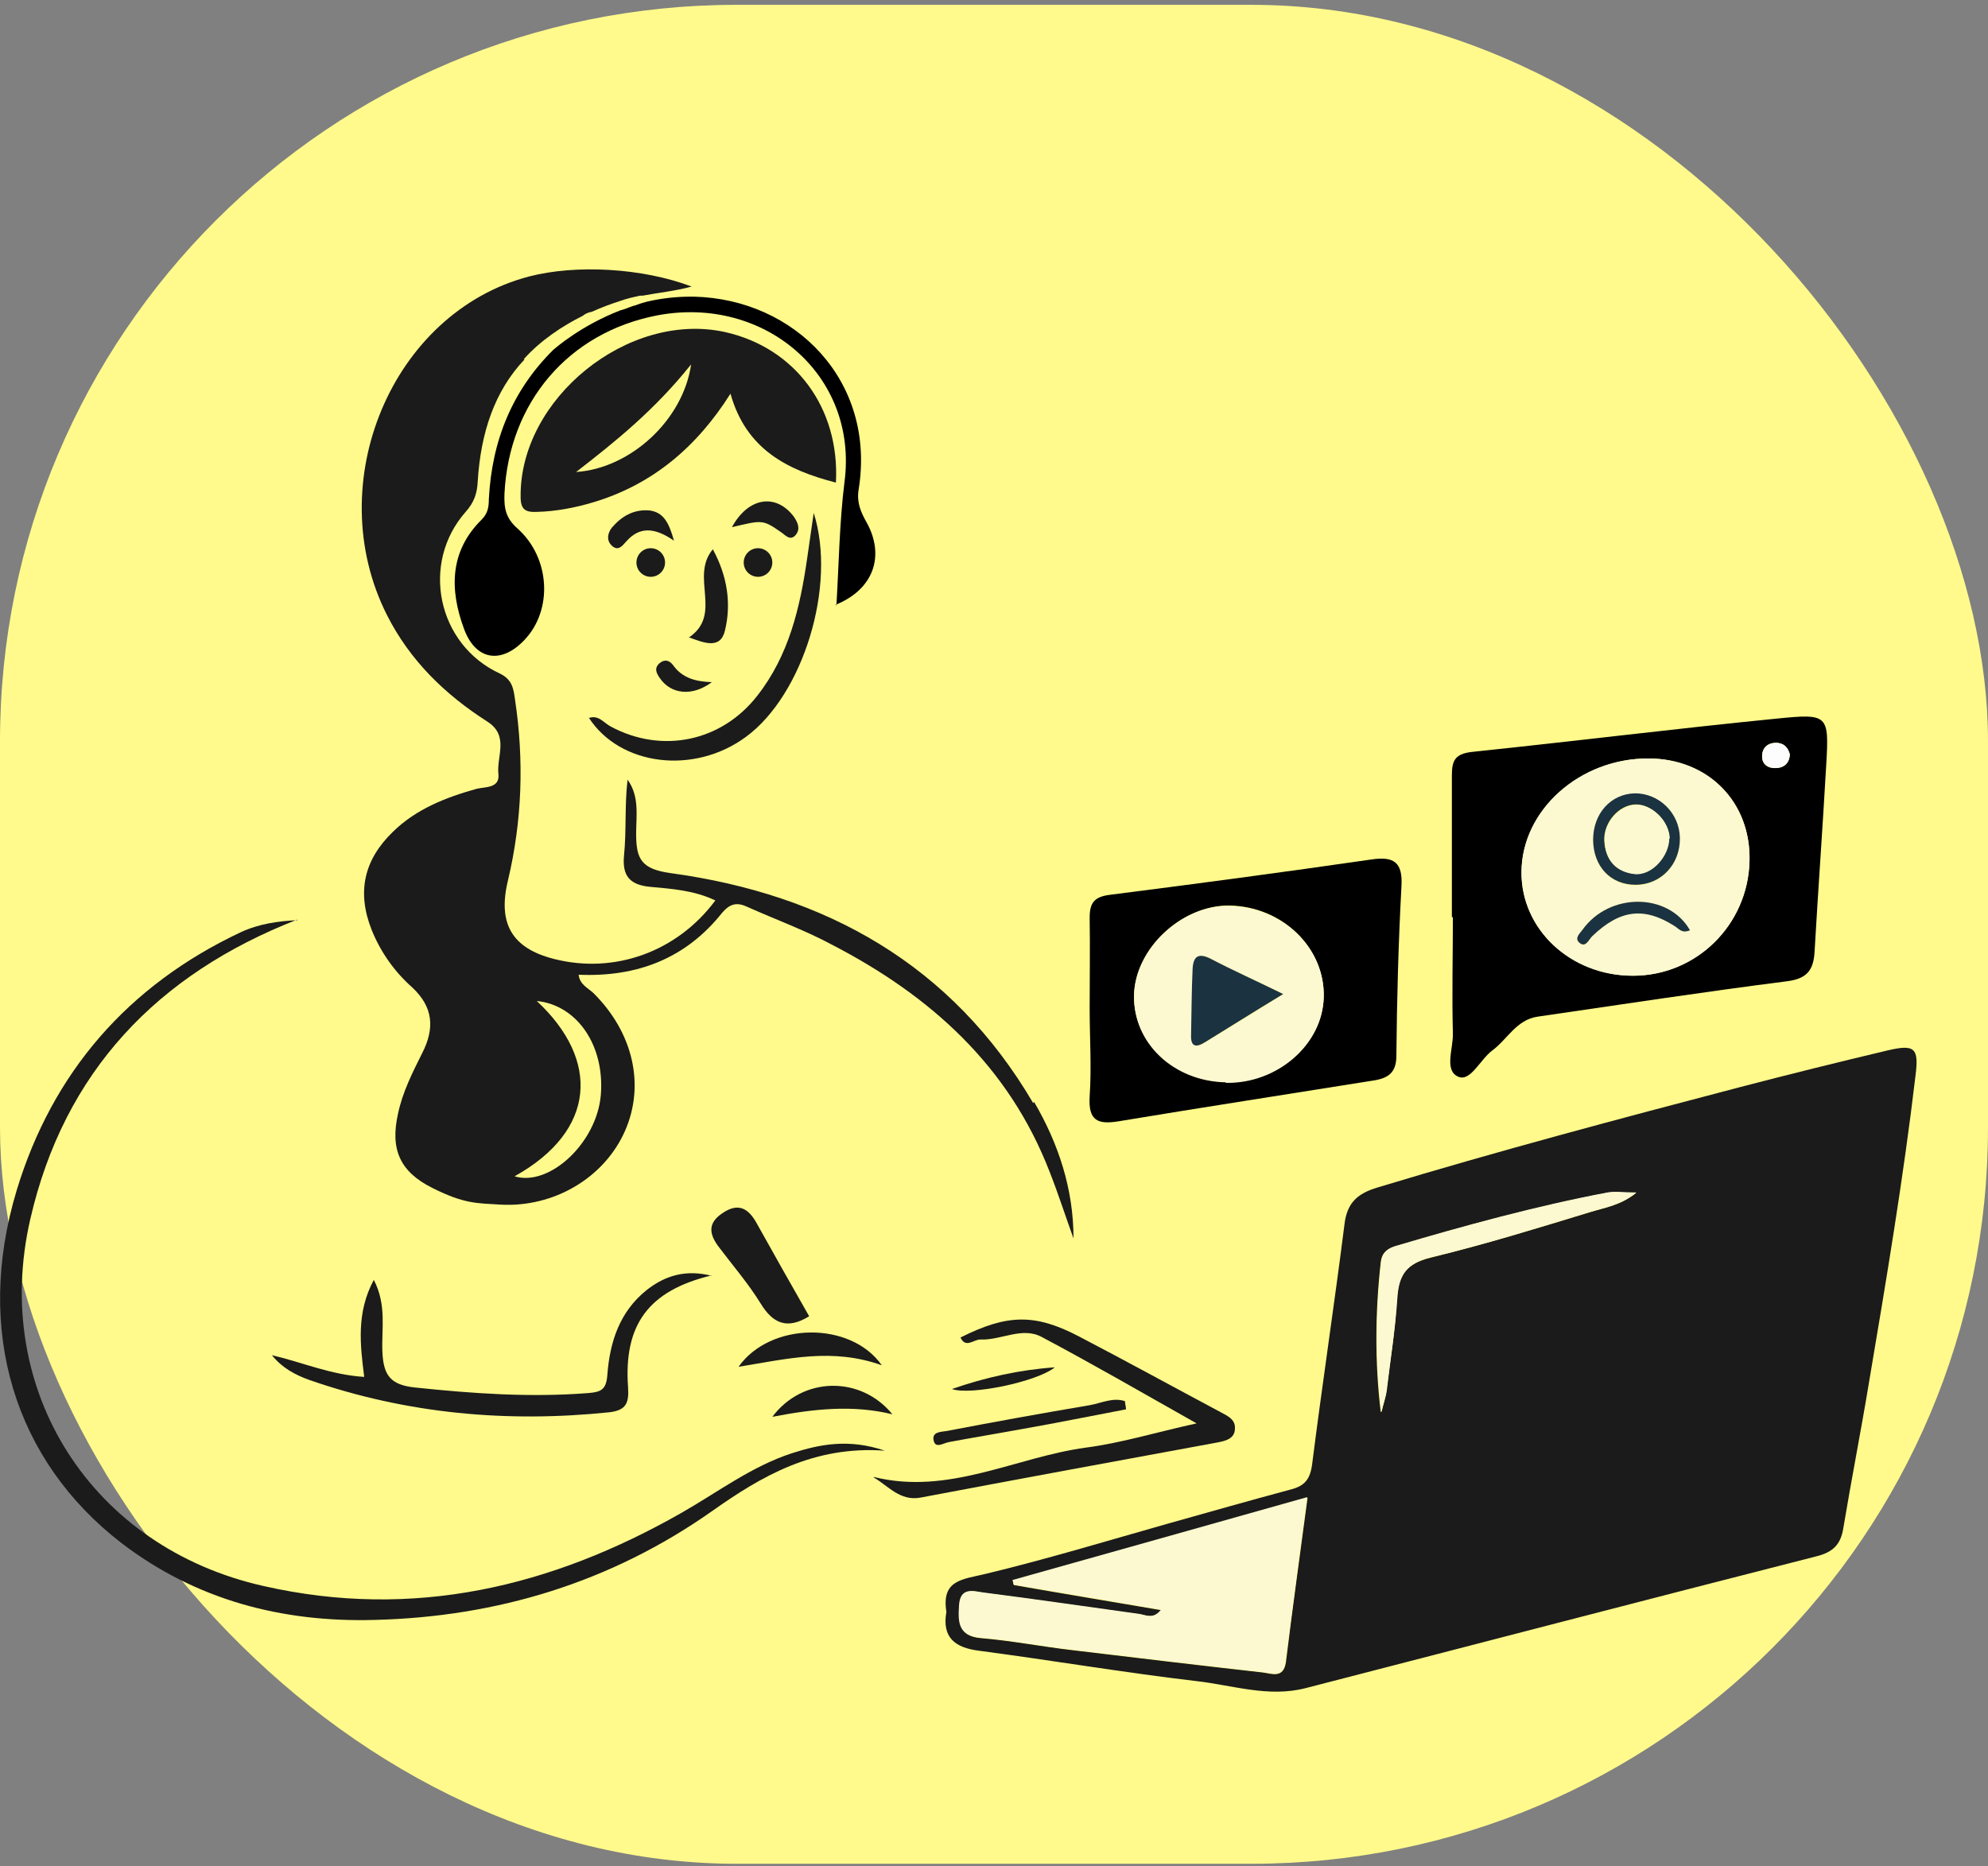 <svg width="278" height="261" viewBox="0 0 278 261" fill="none" xmlns="http://www.w3.org/2000/svg">
<rect x="0" y="0" width="278" height="261" fill="#808080" stroke="none"/>
<rect y="0.676" width="278" height="260" rx="103" fill="#FFFA8B"/>
<g clip-path="url(#clip0_189_383)">
<path d="M132.342 225.44C131.637 220.988 134.529 220.917 137.774 220.14C146.31 218.09 154.705 215.546 163.17 213.144C168.955 211.518 174.669 209.893 180.454 208.338C182.429 207.843 183.205 206.925 183.487 204.805C184.898 193.639 186.591 182.474 188.002 171.308C188.355 168.199 189.836 166.927 192.658 166.079C209.448 160.991 226.449 156.468 243.45 152.016C250.223 150.249 257.066 148.553 263.908 146.928C267.788 146.009 268.353 146.575 267.859 150.461C266.166 164.807 263.767 179.082 261.369 193.286C260.24 200.141 258.9 206.925 257.771 213.709C257.418 216.041 256.29 217.101 254.032 217.666C230.188 223.744 206.414 229.962 182.57 236.11C177.35 237.453 172.341 235.686 167.262 235.121C157.103 233.92 147.086 232.224 136.928 230.881C133.542 230.457 131.707 229.044 132.342 225.44ZM162.465 225.157C161.336 226.57 160.278 225.864 159.361 225.793C152.165 224.804 144.97 223.744 137.774 222.825C136.363 222.613 134.247 221.836 134.176 224.662C134.106 226.924 134.035 228.832 137.139 229.114C141.443 229.468 145.746 230.316 150.049 230.81C158.867 231.87 167.756 232.93 176.574 233.92C177.773 234.061 179.466 234.838 179.819 232.506C180.736 224.945 181.794 217.454 182.852 209.469C168.884 213.426 155.269 217.242 141.654 221.058C141.654 221.27 141.725 221.482 141.795 221.694C148.638 222.896 155.481 224.026 162.535 225.228L162.465 225.157ZM193.152 197.455C193.434 196.466 193.716 195.547 193.857 194.558C194.422 190.247 195.127 185.936 195.339 181.626C195.55 178.375 196.609 176.75 200.065 175.902C207.543 174.064 214.95 171.803 222.358 169.542C224.333 168.906 226.59 168.623 228.777 166.856C227.013 166.856 225.814 166.644 224.685 166.856C214.668 168.764 204.792 171.45 195.057 174.347C193.928 174.7 193.222 175.266 193.081 176.538C192.305 183.463 192.235 190.459 193.081 197.526L193.152 197.455Z" fill="#1B1B1B"/>
<path d="M144.476 154.277C133.118 134.914 115.482 125.092 93.825 122.124C89.662 121.558 88.957 120.145 88.957 116.612C88.957 114.138 89.451 111.382 87.758 109.05C87.335 112.584 87.617 116.117 87.264 119.65C86.982 122.548 88.111 123.749 90.862 124.032C93.966 124.314 97.07 124.526 100.033 125.94C94.671 133.148 85.924 136.257 77.529 134.137C71.603 132.653 69.557 129.19 71.039 123.113C73.014 114.774 73.296 106.365 72.026 97.885C71.815 96.401 71.674 95.058 69.91 94.21C61.162 90.182 58.764 78.804 65.113 71.596C66.312 70.254 66.736 68.982 66.806 67.286C67.229 60.572 69.134 54.707 73.367 50.255H73.226C75.624 47.569 78.657 45.591 81.479 44.177C81.832 43.895 82.255 43.683 82.749 43.612C84.16 42.976 85.5 42.481 86.629 42.128C87.546 41.775 88.534 41.563 89.522 41.351C89.592 41.351 89.662 41.351 89.733 41.351C89.733 41.351 89.804 41.351 89.874 41.351C92.132 40.927 94.389 40.715 96.717 40.078C89.804 37.464 80.562 36.969 74.002 38.665C54.813 43.683 44.796 67.568 54.108 86.013C57.353 92.443 62.291 97.178 68.146 100.923C71.25 102.902 69.416 105.799 69.698 108.273C69.91 110.251 67.864 110.039 66.665 110.322C62.362 111.523 58.2 113.149 54.955 116.329C50.863 120.286 49.875 124.809 51.992 130.109C53.261 133.218 55.166 135.904 57.635 138.095C60.598 140.851 60.81 143.819 59.046 147.281C57.706 149.967 56.295 152.723 55.66 155.761C54.531 160.779 55.942 163.888 60.457 166.15C64.972 168.411 66.665 168.27 69.981 168.482C77.458 168.906 84.513 164.736 87.405 158.164C90.227 151.733 88.534 144.384 82.961 138.872C82.185 138.165 81.056 137.671 80.915 136.328C89.098 136.681 95.871 134.066 100.95 127.706C102.078 126.364 103.066 126.152 104.548 126.858C108.498 128.625 112.59 130.109 116.399 132.158C130.155 139.296 141.09 149.119 146.804 163.959C148.003 166.998 148.991 170.107 150.12 173.216C150.12 166.291 148.003 159.931 144.617 154.136L144.476 154.277ZM84.019 153.147C83.455 159.86 76.823 166.008 71.956 164.524C83.384 158.164 83.948 148.271 75.06 140.003C80.703 140.568 84.583 146.221 84.019 153.147ZM80.421 45.237C80.421 45.237 80.421 45.237 80.351 45.167H80.421C80.421 45.237 80.421 45.237 80.421 45.237Z" fill="#1B1B1B"/>
<path d="M203.028 128.272C203.028 121.699 203.028 115.127 203.028 108.485C203.028 106.365 203.451 105.446 205.85 105.163C220.1 103.679 234.279 101.913 248.53 100.499C255.655 99.793 255.796 99.934 255.372 107.071C254.879 115.763 254.244 124.456 253.75 133.077C253.609 135.692 252.692 136.893 249.87 137.246C238.23 138.73 226.661 140.497 215.021 142.193C212.058 142.617 210.788 145.373 208.672 146.928C206.979 148.2 205.638 151.309 203.945 150.603C201.899 149.755 203.24 146.645 203.169 144.525C203.028 139.084 203.169 133.713 203.169 128.272H203.028ZM228.283 136.469C237.101 136.469 244.438 129.402 244.65 120.427C244.861 112.159 238.865 106.153 230.541 106.082C220.946 106.082 212.834 113.361 212.763 121.982C212.763 129.968 219.606 136.398 228.283 136.469ZM250.293 105.517C250.011 104.457 249.376 103.891 248.318 103.891C247.119 103.891 246.343 104.669 246.413 105.87C246.413 106.93 247.26 107.495 248.318 107.425C249.517 107.425 250.223 106.718 250.293 105.517Z" fill="black"/>
<path d="M152.377 141.062C152.377 136.822 152.448 132.582 152.377 128.342C152.377 126.293 153.012 125.445 155.128 125.162C167.333 123.608 179.537 121.982 191.741 120.215C194.986 119.721 196.185 120.639 195.974 124.032C195.551 131.876 195.339 139.79 195.268 147.635C195.268 149.896 194.281 150.744 192.235 151.097C180.313 153.005 168.391 154.843 156.469 156.821C153.506 157.316 152.165 156.751 152.377 153.359C152.659 149.26 152.377 145.161 152.377 140.992V141.062ZM171.424 151.38C178.62 151.521 184.898 146.009 185.11 139.437C185.251 132.512 179.325 126.788 171.918 126.646C165.287 126.576 158.726 132.653 158.585 139.154C158.444 145.797 164.158 151.168 171.424 151.309V151.38Z" fill="black"/>
<path d="M41.55 128.625C22.009 136.257 8.959 149.896 4.232 170.531C-1.27 194.487 12.839 216.465 36.895 221.836C57.776 226.57 77.105 221.977 95.306 211.589C100.385 208.691 105.111 205.087 110.755 203.25C114.705 201.978 118.727 201.201 123.735 202.897C113.788 202.19 106.522 206.43 99.538 211.377C85.359 221.341 69.486 226.146 52.344 226.57C39.505 226.924 27.442 223.814 17.001 215.829C2.045 204.31 -3.598 186.148 2.327 166.503C7.336 149.967 17.918 137.812 33.649 130.392C36.26 129.19 38.87 128.837 41.621 128.696L41.55 128.625Z" fill="#1B1B1B"/>
<path d="M116.893 67.498C110.05 65.731 104.336 62.834 102.149 55.06C97.423 62.551 91.215 67.78 82.961 70.254C80.351 71.031 77.741 71.526 75.06 71.596C73.438 71.667 72.803 71.243 72.803 69.476C72.662 55.767 87.829 43.471 101.373 46.439C111.179 48.629 117.458 57.039 116.893 67.498ZM96.647 50.961C91.568 57.322 86.136 61.703 80.563 66.014C88.111 65.519 95.518 58.806 96.647 50.961Z" fill="#1B1B1B"/>
<path d="M116.963 84.67C117.316 78.804 117.386 73.08 118.092 67.427C120.067 52.445 106.875 41.28 91.92 44.107C79.433 46.509 71.179 56.332 70.544 69.052C70.474 71.031 70.686 72.444 72.379 73.928C76.964 78.027 77.317 85.306 73.366 89.475C70.121 92.938 66.523 92.373 64.901 87.991C62.855 82.479 62.855 77.108 67.37 72.656C68.217 71.808 68.358 70.89 68.358 69.83C68.781 61.562 71.673 54.566 77.387 48.912C77.74 48.629 81.267 45.52 86.77 43.4C87.405 43.259 87.969 42.976 88.604 42.764C88.604 42.764 88.604 42.764 88.675 42.764C89.239 42.552 89.874 42.34 90.438 42.199C92.555 41.704 94.6 41.492 96.576 41.492C96.717 41.492 96.928 41.492 97.069 41.492C111.178 41.845 122.536 53.293 120.067 68.487C119.785 70.254 120.349 71.596 121.196 73.08C123.806 77.815 122.113 82.479 116.822 84.599L116.963 84.67Z" fill="black"/>
<path d="M99.539 178.375C90.721 180.495 87.193 185.23 87.828 194.063C87.969 196.254 87.546 197.243 85.218 197.526C70.897 199.01 56.859 197.738 43.244 193.003C41.269 192.296 39.434 191.307 38.023 189.54C42.256 190.53 46.277 192.296 50.933 192.579C50.369 188.127 49.804 183.604 52.273 179.011C54.108 182.544 53.332 185.936 53.473 189.046C53.614 192.367 54.602 193.71 58.058 194.063C66.1 194.911 74.142 195.476 82.255 194.84C84.089 194.699 84.795 194.346 84.936 192.226C85.288 187.703 86.629 183.463 90.438 180.424C93.048 178.375 95.941 177.527 99.539 178.446V178.375Z" fill="#1B1B1B"/>
<path d="M122.184 206.571C132.624 209.186 142.007 203.815 151.812 202.473C156.751 201.837 161.548 200.352 167.332 199.08C159.572 194.699 152.73 190.742 145.675 186.996C142.924 185.512 139.961 187.491 137.069 187.35C136.151 187.35 135.023 188.622 134.317 187.067C140.807 183.816 144.687 183.675 150.895 186.926C157.527 190.388 164.087 193.992 170.718 197.526C171.636 198.02 172.764 198.515 172.694 199.787C172.694 201.271 171.283 201.554 170.154 201.766C156.327 204.31 142.501 206.854 128.674 209.469C125.852 209.963 124.229 207.843 122.184 206.642V206.571Z" fill="#1B1B1B"/>
<path d="M82.326 100.429C83.737 99.934 84.442 101.135 85.43 101.63C92.555 105.446 100.879 103.75 105.888 97.319C110.332 91.666 111.884 84.952 112.872 78.098C113.154 76.119 113.436 74.211 113.789 71.737C117.034 81.914 112.308 97.178 104.336 103.043C97.07 108.414 86.7 107.142 82.326 100.358V100.429Z" fill="#1B1B1B"/>
<path d="M113.154 184.099C110.05 186.007 108.074 185.088 106.381 182.332C104.688 179.576 102.501 177.032 100.526 174.418C99.186 172.651 98.904 171.096 101.02 169.683C103.277 168.128 104.688 169.047 105.817 171.096C108.216 175.407 110.614 179.647 113.154 184.099Z" fill="#1B1B1B"/>
<path d="M103.277 191.166C107.722 184.876 118.938 184.735 123.312 190.954C116.399 188.481 110.191 190.035 103.277 191.166Z" fill="#1B1B1B"/>
<path d="M157.527 197.102C152.66 198.021 147.863 199.01 142.995 199.858C139.538 200.494 136.082 201.059 132.695 201.695C131.919 201.837 130.861 202.614 130.579 201.554C130.226 200.211 131.637 200.282 132.413 200.141C139.044 198.869 145.676 197.667 152.377 196.537C154 196.254 155.622 195.406 157.316 195.971C157.316 196.325 157.457 196.749 157.457 197.102H157.527Z" fill="#1B1B1B"/>
<path d="M124.794 197.809C119.291 196.466 113.859 197.031 108.004 198.162C112.237 192.509 120.349 192.367 124.794 197.809Z" fill="#1B1B1B"/>
<path d="M96.294 89.192C101.162 85.942 96.435 80.712 99.68 76.826C101.726 80.571 102.29 84.458 101.373 88.203C100.738 90.888 98.41 89.899 96.294 89.122V89.192Z" fill="#1B1B1B"/>
<path d="M147.509 191.237C144.97 193.286 135.658 195.194 133.118 194.275C137.774 192.65 142.571 191.59 147.509 191.237Z" fill="#1B1B1B"/>
<path d="M94.248 75.624C91.497 73.716 89.381 73.646 87.547 75.766C86.982 76.402 86.418 77.108 85.571 76.331C84.725 75.554 85.007 74.494 85.571 73.787C86.912 72.232 88.534 71.243 90.721 71.384C92.767 71.596 93.543 73.08 94.248 75.624Z" fill="#1B1B1B"/>
<path d="M102.36 73.716C104.688 69.476 108.568 68.981 111.037 72.303C111.602 73.151 111.954 73.999 111.249 74.847C110.473 75.695 109.838 74.847 109.203 74.423C106.664 72.656 106.593 72.727 102.431 73.716H102.36Z" fill="#1B1B1B"/>
<path d="M99.539 95.411C96.788 97.461 93.825 97.107 92.273 94.846C91.779 94.139 91.426 93.433 92.273 92.726C92.978 92.16 93.613 92.373 94.107 93.008C95.447 94.916 97.422 95.341 99.609 95.411H99.539Z" fill="#1B1B1B"/>
<path d="M162.465 225.157C155.41 223.955 148.567 222.754 141.725 221.623C141.725 221.411 141.654 221.199 141.584 220.987C155.199 217.171 168.743 213.355 182.782 209.398C181.724 217.383 180.736 224.874 179.748 232.436C179.466 234.768 177.773 233.99 176.503 233.849C167.685 232.86 158.796 231.8 149.978 230.74C145.675 230.245 141.372 229.397 137.069 229.044C133.965 228.761 133.965 226.853 134.106 224.591C134.247 221.765 136.293 222.613 137.704 222.754C144.899 223.673 152.095 224.733 159.29 225.722C160.207 225.864 161.266 226.57 162.394 225.086L162.465 225.157Z" fill="#FCF9D0"/>
<path d="M193.152 197.455C192.305 190.389 192.376 183.393 193.152 176.467C193.293 175.195 193.998 174.63 195.127 174.276C204.933 171.379 214.738 168.694 224.756 166.786C225.885 166.574 227.084 166.786 228.847 166.786C226.661 168.552 224.403 168.906 222.428 169.471C215.021 171.732 207.684 174.064 200.136 175.831C196.679 176.679 195.621 178.304 195.409 181.555C195.127 185.866 194.422 190.177 193.928 194.487C193.787 195.477 193.434 196.395 193.222 197.385L193.152 197.455Z" fill="#FCF9D0"/>
<path d="M228.283 136.469C219.606 136.469 212.693 129.968 212.763 121.982C212.763 113.29 220.946 106.011 230.541 106.082C238.865 106.082 244.861 112.159 244.65 120.428C244.438 129.402 237.172 136.54 228.283 136.469ZM222.781 117.46C222.781 121.276 225.25 123.82 228.706 123.82C232.304 123.82 234.985 120.922 234.914 117.248C234.844 113.785 232.022 111.029 228.636 111.029C225.25 111.029 222.71 113.855 222.781 117.53V117.46ZM236.325 130.109C233.292 124.809 225.038 124.809 221.299 130.038C220.876 130.604 220.1 131.24 220.805 131.805C221.793 132.724 222.146 131.452 222.64 130.957C226.519 127.212 229.906 126.788 234.209 129.544C234.773 129.897 235.196 130.604 236.325 130.109Z" fill="#FCF9D0"/>
<path d="M250.293 105.517C250.223 106.718 249.517 107.354 248.318 107.425C247.26 107.425 246.484 106.93 246.413 105.87C246.413 104.669 247.119 103.962 248.318 103.891C249.376 103.891 250.011 104.457 250.293 105.517Z" fill="#FDFDFD"/>
<path d="M171.424 151.38C164.087 151.239 158.444 145.868 158.585 139.225C158.726 132.724 165.216 126.576 171.918 126.717C179.325 126.858 185.321 132.582 185.109 139.508C184.968 146.08 178.619 151.592 171.424 151.451V151.38ZM179.466 139.013C175.727 137.176 172.482 135.762 169.449 134.137C167.544 133.148 166.909 133.854 166.838 135.621C166.697 138.66 166.697 141.699 166.627 144.737C166.627 146.363 167.262 146.575 168.531 145.797C171.988 143.677 175.445 141.557 179.536 139.013H179.466Z" fill="#FCF9D0"/>
<path d="M222.78 117.459C222.78 113.785 225.249 111.029 228.636 110.958C232.022 110.958 234.843 113.714 234.914 117.177C234.985 120.851 232.304 123.749 228.706 123.749C225.249 123.749 222.78 121.205 222.78 117.389V117.459ZM233.433 117.247C233.433 114.845 230.963 112.442 228.706 112.513C226.378 112.583 224.262 114.986 224.332 117.53C224.473 120.215 225.955 121.911 228.565 122.194C230.963 122.406 233.433 119.721 233.362 117.177L233.433 117.247Z" fill="#1B3241"/>
<path d="M236.325 130.109C235.196 130.604 234.773 129.897 234.209 129.544C229.906 126.788 226.519 127.212 222.639 130.957C222.146 131.452 221.722 132.653 220.805 131.805C220.17 131.169 220.946 130.533 221.299 130.038C225.038 124.809 233.292 124.809 236.325 130.109Z" fill="#1B3241"/>
<path d="M179.466 139.013C175.375 141.487 171.918 143.677 168.461 145.797C167.191 146.575 166.486 146.363 166.557 144.737C166.627 141.699 166.627 138.66 166.768 135.621C166.839 133.854 167.474 133.148 169.378 134.137C172.482 135.762 175.657 137.176 179.396 139.013H179.466Z" fill="#1B3241"/>
<path d="M233.433 117.247C233.433 119.721 231.034 122.477 228.636 122.265C225.955 121.982 224.474 120.286 224.403 117.601C224.262 115.057 226.449 112.654 228.777 112.583C231.034 112.513 233.433 114.845 233.503 117.318L233.433 117.247Z" fill="#FCF9D0"/>
<circle cx="91" cy="78.676" r="2" fill="#1B1B1B"/>
<circle cx="106" cy="78.676" r="2" fill="#1B1B1B"/>
</g>
<defs>
<clipPath id="clip0_189_383">
<rect width="268" height="199" fill="white" transform="translate(0 37.676)"/>
</clipPath>
</defs>
</svg>
